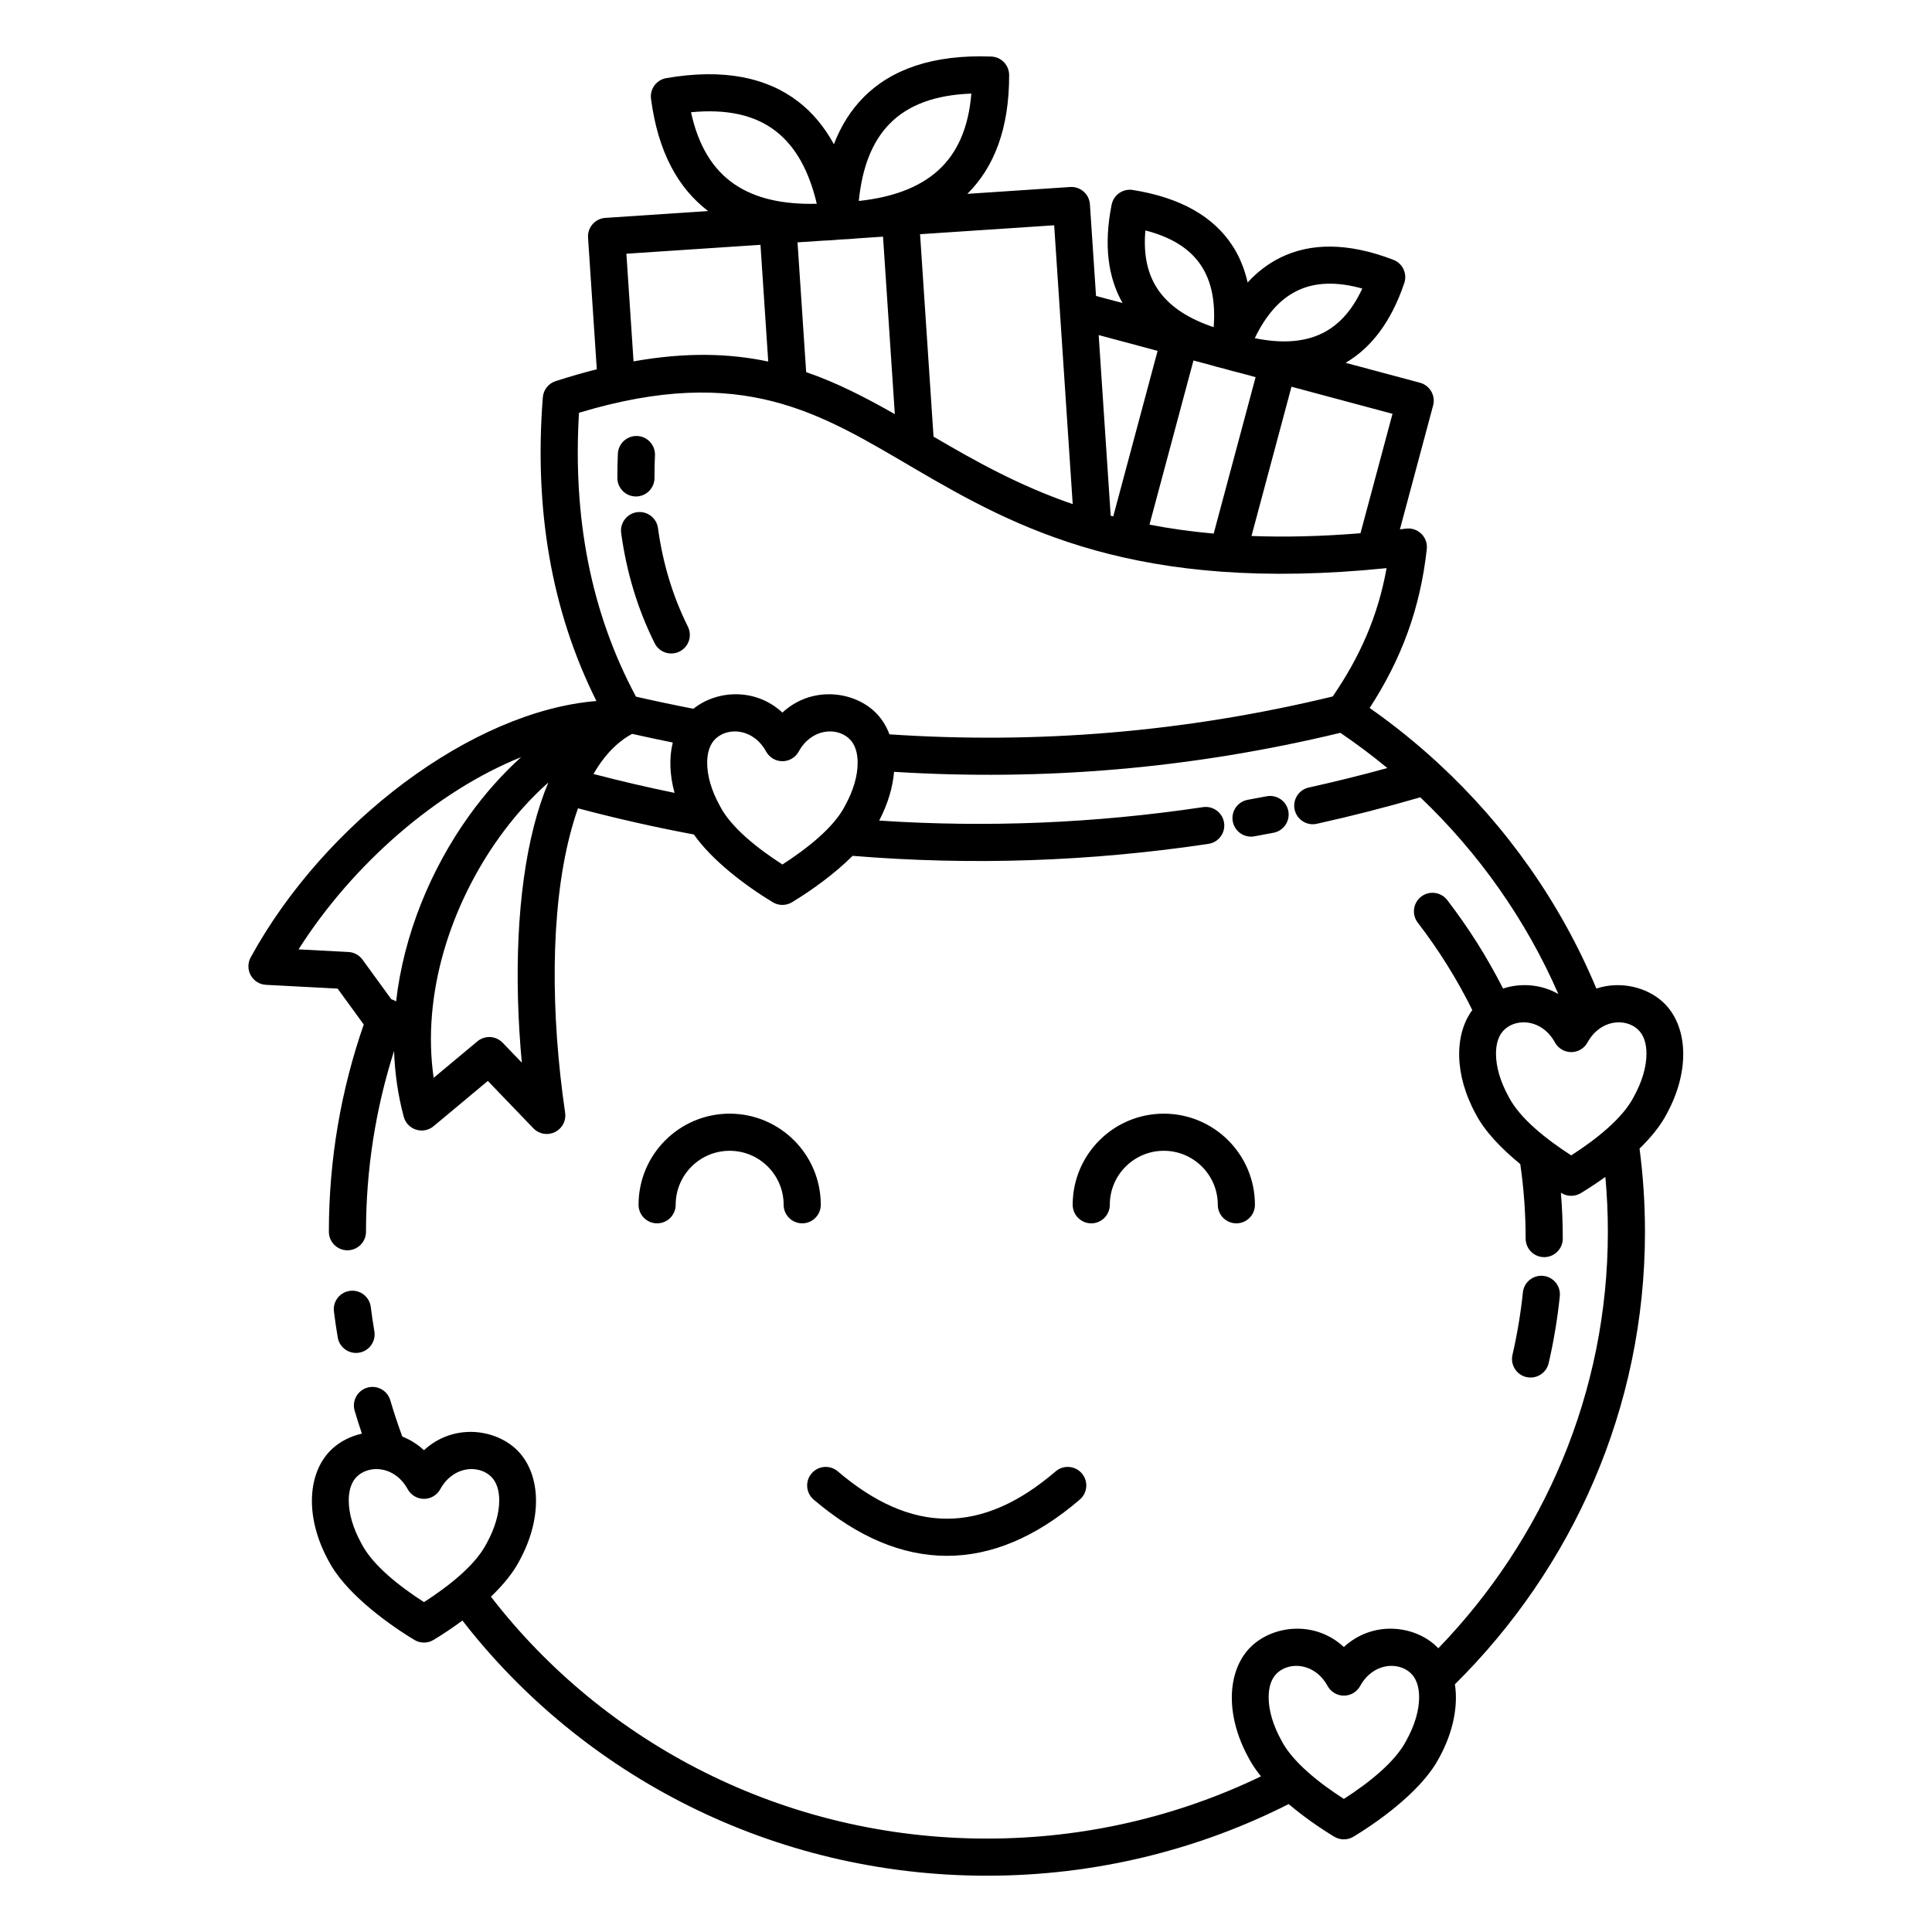 <?xml version="1.0" encoding="UTF-8"?>
<!-- Uploaded to: ICON Repo, www.iconrepo.com, Generator: ICON Repo Mixer Tools -->
<svg fill="#000000" width="800px" height="800px" version="1.1" viewBox="144 144 512 512" xmlns="http://www.w3.org/2000/svg">
 <path d="m364.99 182.23c-2.512-4.602-5.656-8.379-9.438-11.297-8.273-6.383-19.746-8.852-34.984-6.227-2.602 0.449-4.387 2.871-4.043 5.488 1.855 14.109 7.211 23.719 15.145 29.738l-27.246 1.812c-2.711 0.18-4.766 2.523-4.586 5.234l2.32 34.883c-3.481 0.879-7.117 1.922-10.906 3.141-1.902 0.609-3.242 2.309-3.398 4.301-2.297 29.414 2.152 56.348 14.203 80.473-32.898 2.676-72.039 32.16-91.621 67.941-0.812 1.484-0.805 3.281 0.016 4.758 0.828 1.477 2.352 2.43 4.039 2.516l18.984 1 6.922 9.516c-5.992 17.234-9.242 35.707-9.242 54.914 0 2.715 2.207 4.922 4.922 4.922s4.918-2.207 4.918-4.922c0-16.676 2.602-32.762 7.434-47.895 0.207 5.871 1.035 11.715 2.57 17.43 0.434 1.621 1.664 2.906 3.266 3.414 1.602 0.508 3.348 0.164 4.637-0.91l14.383-12 12.066 12.547c0.562 0.586 1.234 1 1.953 1.246s1.504 0.332 2.309 0.211c0.5-0.07 0.973-0.219 1.406-0.426l0.035-0.016 0.055-0.027c0.43-0.219 0.836-0.5 1.199-0.852 0.586-0.562 1-1.234 1.246-1.953 0.246-0.719 0.328-1.504 0.211-2.305-3.844-26.254-3.926-53.441 1.281-73.645 0.637-2.457 1.34-4.805 2.125-7.031 10.211 2.707 20.453 5.023 30.719 6.941 4.754 6.781 13.422 13.414 20.898 17.953 1.57 0.949 3.535 0.949 5.106 0 5.367-3.258 11.352-7.594 16.059-12.297 31.426 2.582 62.945 1.52 94.305-3.172 2.684-0.402 4.539-2.91 4.137-5.594-0.402-2.688-2.906-4.539-5.594-4.141-28.531 4.269-57.203 5.461-85.805 3.562 2.312-4.426 3.594-8.832 3.941-12.918 39.383 2.453 78.691-0.793 118.27-10.34 4.305 2.922 8.461 6.035 12.453 9.336-6.926 1.906-13.867 3.625-20.82 5.164-2.652 0.586-4.328 3.215-3.742 5.867 0.586 2.652 3.215 4.328 5.867 3.742 9.168-2.027 18.316-4.371 27.434-7.019 15.465 14.734 27.977 32.422 36.582 52.129-4.723-2.691-10.098-2.926-14.656-1.453-4.203-8.281-9.164-16.129-14.797-23.453-1.656-2.152-4.75-2.555-6.902-0.898s-2.555 4.746-0.898 6.898c5.547 7.211 10.395 14.961 14.449 23.156-4.719 6.406-4.871 16.996 0.941 27.602 2.352 4.539 6.785 9.141 11.773 13.219 0.938 6.449 1.422 13.039 1.422 19.742 0 2.715 2.203 4.918 4.918 4.918 2.715 0 4.922-2.203 4.922-4.918 0-4.094-0.168-8.145-0.5-12.156l0.18 0.113c1.57 0.949 3.535 0.949 5.106 0 2.109-1.281 4.316-2.731 6.5-4.301 0.441 4.785 0.664 9.629 0.664 14.527 0 42.727-17.086 81.578-44.93 110.39-0.25-0.266-0.512-0.523-0.785-0.77-5.871-5.344-16.656-6.578-24.246 0.434-7.586-7.012-18.371-5.777-24.246-0.434-6.551 5.961-7.555 17.859-1.02 29.781 0.852 1.645 1.977 3.297 3.301 4.93-21.91 10.562-46.566 16.492-72.625 16.492-53.68 0-101.4-25.172-131.45-64.105 3.188-3.059 5.875-6.293 7.535-9.496 6.519-11.91 5.512-23.797-1.035-29.754-5.875-5.344-16.66-6.578-24.246 0.434-1.773-1.641-3.723-2.828-5.738-3.617-1.164-3.168-2.231-6.379-3.191-9.633-0.77-2.606-3.508-4.094-6.113-3.324-2.602 0.77-4.094 3.508-3.324 6.109 0.602 2.039 1.242 4.062 1.922 6.066-2.981 0.672-5.703 2.055-7.801 3.965-6.555 5.961-7.559 17.859-1.02 29.781 4.019 7.773 14.145 15.723 22.715 20.918 1.566 0.953 3.531 0.953 5.102 0 2.481-1.504 5.09-3.238 7.641-5.129 31.852 41.07 82.277 67.625 139 67.625 28.816 0 56.008-6.856 79.965-18.984 3.856 3.273 8.133 6.25 12.074 8.641 1.57 0.953 3.535 0.953 5.102 0 8.57-5.199 18.703-13.148 22.73-20.949 3.758-6.863 5.016-13.719 4.152-19.438 31.141-30.836 50.367-73.203 50.367-119.93 0-7.465-0.492-14.82-1.441-22.035 3.027-2.953 5.574-6.059 7.168-9.141 6.519-11.906 5.512-23.797-1.039-29.754-4.289-3.902-11.199-5.613-17.57-3.519-9.52-22.801-23.941-43.145-41.98-59.773-0.02-0.023-0.043-0.043-0.066-0.062-5.668-5.223-11.695-10.074-18.035-14.523 8.324-12.805 13.387-26.164 15.141-42.105 0.164-1.492-0.363-2.981-1.43-4.035-1.066-1.059-2.559-1.57-4.051-1.391-0.551 0.07-1.102 0.133-1.641 0.195l8.797-32.824c0.703-2.625-0.855-5.32-3.481-6.027l-19.707-5.277c6.676-3.914 12.027-10.719 15.547-21.133 0.848-2.504-0.434-5.227-2.898-6.172-12.207-4.676-22.129-4.469-30.039-0.527-3.152 1.566-6.012 3.75-8.578 6.539-0.832-3.695-2.215-7.019-4.16-9.953-4.883-7.367-13.371-12.512-26.281-14.562-2.609-0.414-5.078 1.305-5.598 3.894-2.156 10.781-0.922 19.348 2.898 26.074l-7.035-1.887-1.617-24.281c-0.18-2.715-2.523-4.766-5.234-4.586l-27.246 1.812c7.066-7.019 11.102-17.254 11.074-31.48-0.008-2.644-2.098-4.809-4.734-4.906-15.453-0.586-26.5 3.379-33.855 10.805-3.359 3.394-5.977 7.555-7.856 12.445zm130.84 408.58c0.867 1.574 2.519 2.551 4.312 2.551 1.797 0 3.449-0.977 4.312-2.551 3.356-6.106 9.957-6.543 13.312-3.492 1.66 1.508 2.316 3.836 2.316 6.481 0 3.449-1.148 7.375-3.316 11.32-0.023 0.039-0.047 0.082-0.066 0.121-2.93 5.711-10.039 11.297-16.559 15.492-6.516-4.195-13.625-9.781-16.555-15.492-0.023-0.039-0.043-0.082-0.066-0.121-2.168-3.945-3.316-7.871-3.316-11.32 0-2.644 0.656-4.973 2.316-6.481 3.356-3.051 9.957-2.613 13.309 3.492zm-243.78-52.152c0.863 1.574 2.516 2.551 4.312 2.551 1.793 0 3.445-0.977 4.309-2.551 3.356-6.106 9.957-6.543 13.312-3.492 1.66 1.508 2.316 3.836 2.316 6.481 0 3.449-1.148 7.375-3.316 11.32-0.023 0.039-0.043 0.082-0.066 0.121-2.93 5.715-10.039 11.297-16.555 15.492-6.519-4.195-13.629-9.777-16.559-15.492-0.02-0.039-0.043-0.082-0.066-0.121-2.168-3.945-3.316-7.871-3.316-11.32 0-2.644 0.656-4.973 2.316-6.481 3.356-3.051 9.957-2.613 13.312 3.492zm107.58 2.75c11.73 10 23.527 14.883 35.254 14.902 11.738 0.02 23.543-4.828 35.281-14.914 2.059-1.773 2.297-4.879 0.527-6.941-1.773-2.059-4.879-2.293-6.941-0.523-9.641 8.285-19.211 12.555-28.852 12.539-9.648-0.016-19.23-4.32-28.883-12.551-2.066-1.762-5.172-1.516-6.938 0.551-1.762 2.066-1.512 5.176 0.551 6.938zm187.95-54.906c-0.586 5.613-1.512 11.133-2.758 16.531-0.609 2.648 1.039 5.293 3.688 5.902 2.644 0.609 5.289-1.043 5.902-3.688 1.336-5.789 2.328-11.707 2.953-17.73 0.281-2.699-1.684-5.121-4.383-5.402-2.699-0.281-5.121 1.684-5.402 4.387zm-304.37 10.297c-0.363-2.137-0.68-4.285-0.953-6.449-0.344-2.691-2.805-4.606-5.5-4.262-2.695 0.34-4.606 2.805-4.262 5.5 0.289 2.297 0.629 4.582 1.012 6.852 0.453 2.68 2.992 4.484 5.672 4.031 2.676-0.453 4.484-2.992 4.031-5.672zm194.9-33.52c0-7.898 6.41-14.309 14.309-14.309 7.894 0 14.309 6.41 14.309 14.309 0 2.715 2.203 4.918 4.918 4.918s4.922-2.203 4.922-4.918c0-13.328-10.82-24.148-24.148-24.148-13.328 0-24.148 10.82-24.148 24.148 0 2.715 2.207 4.918 4.922 4.918s4.918-2.203 4.918-4.918zm-115.05 0c0-7.898 6.41-14.309 14.305-14.309 7.898 0 14.309 6.41 14.309 14.309 0 2.715 2.203 4.918 4.922 4.918 2.715 0 4.918-2.203 4.918-4.918 0-13.328-10.82-24.148-24.148-24.148-13.324 0-24.145 10.82-24.145 24.148 0 2.715 2.203 4.918 4.918 4.918 2.715 0 4.922-2.203 4.922-4.918zm233.02-43.012c0.863 1.57 2.516 2.551 4.312 2.551 1.793 0 3.445-0.98 4.309-2.551 3.356-6.106 9.957-6.547 13.312-3.492 1.66 1.508 2.316 3.836 2.316 6.477 0 3.453-1.148 7.379-3.316 11.32-0.023 0.043-0.043 0.082-0.066 0.125-2.93 5.711-10.039 11.293-16.555 15.492-6.519-4.199-13.629-9.781-16.559-15.492-0.023-0.043-0.043-0.082-0.066-0.125-2.168-3.941-3.316-7.867-3.316-11.32 0-2.641 0.656-4.969 2.316-6.477 3.356-3.055 9.957-2.613 13.312 3.492zm-266.77-68.895c-4.719 4.176-9.133 9.129-13.074 14.633-12.719 17.77-20.527 41.328-17.316 63.633l11.586-9.668c1.984-1.656 4.906-1.496 6.699 0.363l5.078 5.281c-2.106-22.824-1.273-45.316 3.242-62.828 1.055-4.086 2.316-7.902 3.785-11.414zm-7.211-6.719c-22.207 8.906-44.59 28.277-58.98 50.941l13.223 0.695c1.48 0.078 2.848 0.82 3.719 2.019l7.648 10.512c0.117 0.035 0.238 0.074 0.355 0.121 0.32 0.117 0.625 0.27 0.902 0.445 2.035-17.75 9.215-35.066 19.27-49.109 4.184-5.844 8.863-11.113 13.863-15.625zm64.938-1.477c0.863 1.57 2.516 2.551 4.312 2.551 1.793 0 3.445-0.98 4.312-2.551 3.352-6.106 9.957-6.547 13.309-3.492 1.66 1.508 2.316 3.836 2.316 6.477 0 3.453-1.148 7.375-3.316 11.32-0.023 0.043-0.043 0.082-0.066 0.125-2.93 5.711-10.039 11.293-16.555 15.492-6.519-4.199-13.629-9.781-16.559-15.492-0.02-0.043-0.043-0.082-0.066-0.125-2.168-3.945-3.316-7.867-3.316-11.32 0-2.641 0.656-4.969 2.316-6.477 3.356-3.055 9.957-2.613 13.312 3.492zm129.37 22.461c1.703-0.305 3.406-0.625 5.109-0.953 2.668-0.512 4.414-3.094 3.902-5.762-0.516-2.664-3.098-4.414-5.762-3.898-1.664 0.32-3.328 0.629-4.992 0.93-2.672 0.48-4.453 3.039-3.973 5.711s3.043 4.453 5.715 3.973zm-164.91-27.164c-0.273 0.207-0.574 0.383-0.891 0.527-3.727 2.266-6.805 5.734-9.336 10.113 7.148 1.867 14.316 3.535 21.492 5.008-1.332-4.828-1.441-9.414-0.469-13.344-3.598-0.723-7.195-1.492-10.797-2.305zm185.68-9.898c7.242-10.543 12.027-21.406 14.281-34.012-66.32 6.742-98.145-10.621-124.87-26.258-25.203-14.746-45.531-28.035-89.148-14.922-1.66 27.547 3.039 52.738 15.098 75.234 5.082 1.16 10.16 2.231 15.234 3.211 5.992-4.848 16.266-5.742 23.574 1.008 7.586-7.008 18.371-5.773 24.246-0.434 1.816 1.656 3.207 3.766 4.129 6.207 39.105 2.613 78.141-0.523 117.45-10.035zm-188.56-43.297c1.418 10.348 4.34 20.086 8.871 29.176 1.211 2.43 4.168 3.418 6.598 2.207s3.422-4.168 2.207-6.598c-4.051-8.137-6.656-16.859-7.926-26.121-0.371-2.691-2.852-4.574-5.543-4.207-2.691 0.371-4.574 2.852-4.207 5.543zm177.64-38.793-10.598 39.555c8.773 0.332 18.355 0.133 28.883-0.727l8.484-31.652zm-37.633 36.547c5.297 1.023 10.949 1.832 17.016 2.375l11.109-41.465-4.332-1.164c-1.281-0.301-2.582-0.648-3.902-1.043-1.34-0.32-2.637-0.668-3.898-1.047l-4.336-1.16zm-9.602-2.18 11.754-43.871-15.617-4.184 3.184 47.875c0.227 0.059 0.453 0.121 0.68 0.18zm-51.195-74.789 3.566 53.648 0.176 0.102c10.688 6.254 22.234 12.785 36.707 17.785l-4.91-73.898zm-80.086 58.172c-0.098 2.172-0.145 4.316-0.133 6.441 0.016 2.719 2.234 4.91 4.949 4.894s4.906-2.231 4.891-4.945c-0.008-1.961 0.031-3.941 0.125-5.941 0.121-2.715-1.98-5.016-4.691-5.141-2.715-0.125-5.016 1.98-5.141 4.691zm73.395-10.488-3.125-47.031-6.453 0.43c-1.586 0.152-3.211 0.262-4.875 0.328-1.664 0.156-3.289 0.262-4.875 0.32l-6.457 0.43 2.289 34.387c8.219 2.836 15.805 6.762 23.496 11.137zm-71.137-42.508 1.895 28.527c13.926-2.481 25.438-2.125 35.695 0.047l-2.055-30.938zm166.53 22.379c2.84-5.891 6.43-10.176 11.082-12.492 4.777-2.379 10.539-2.566 17.41-0.66-2.844 6.141-6.648 10.184-11.484 12.258-4.844 2.078-10.559 2.207-17.008 0.895zm-10.891-2.918c-6.238-2.086-11.125-5.055-14.281-9.277-3.148-4.215-4.422-9.617-3.816-16.359 6.902 1.785 11.801 4.828 14.746 9.273 2.871 4.336 3.84 9.844 3.352 16.363zm-105.18-32.699c-8.773 0.219-16.18-1.312-21.883-5.223-5.695-3.902-9.512-10.164-11.449-19.035 9.484-0.914 16.906 0.723 22.426 4.984 5.414 4.18 8.891 10.738 10.906 19.273zm11.133-0.742c0.871-8.727 3.445-15.688 8.258-20.547 4.91-4.957 12.047-7.559 21.57-7.91-0.746 9.051-3.703 15.766-8.828 20.387-5.137 4.629-12.273 7.125-21 8.07z" fill-rule="evenodd"/>
</svg>